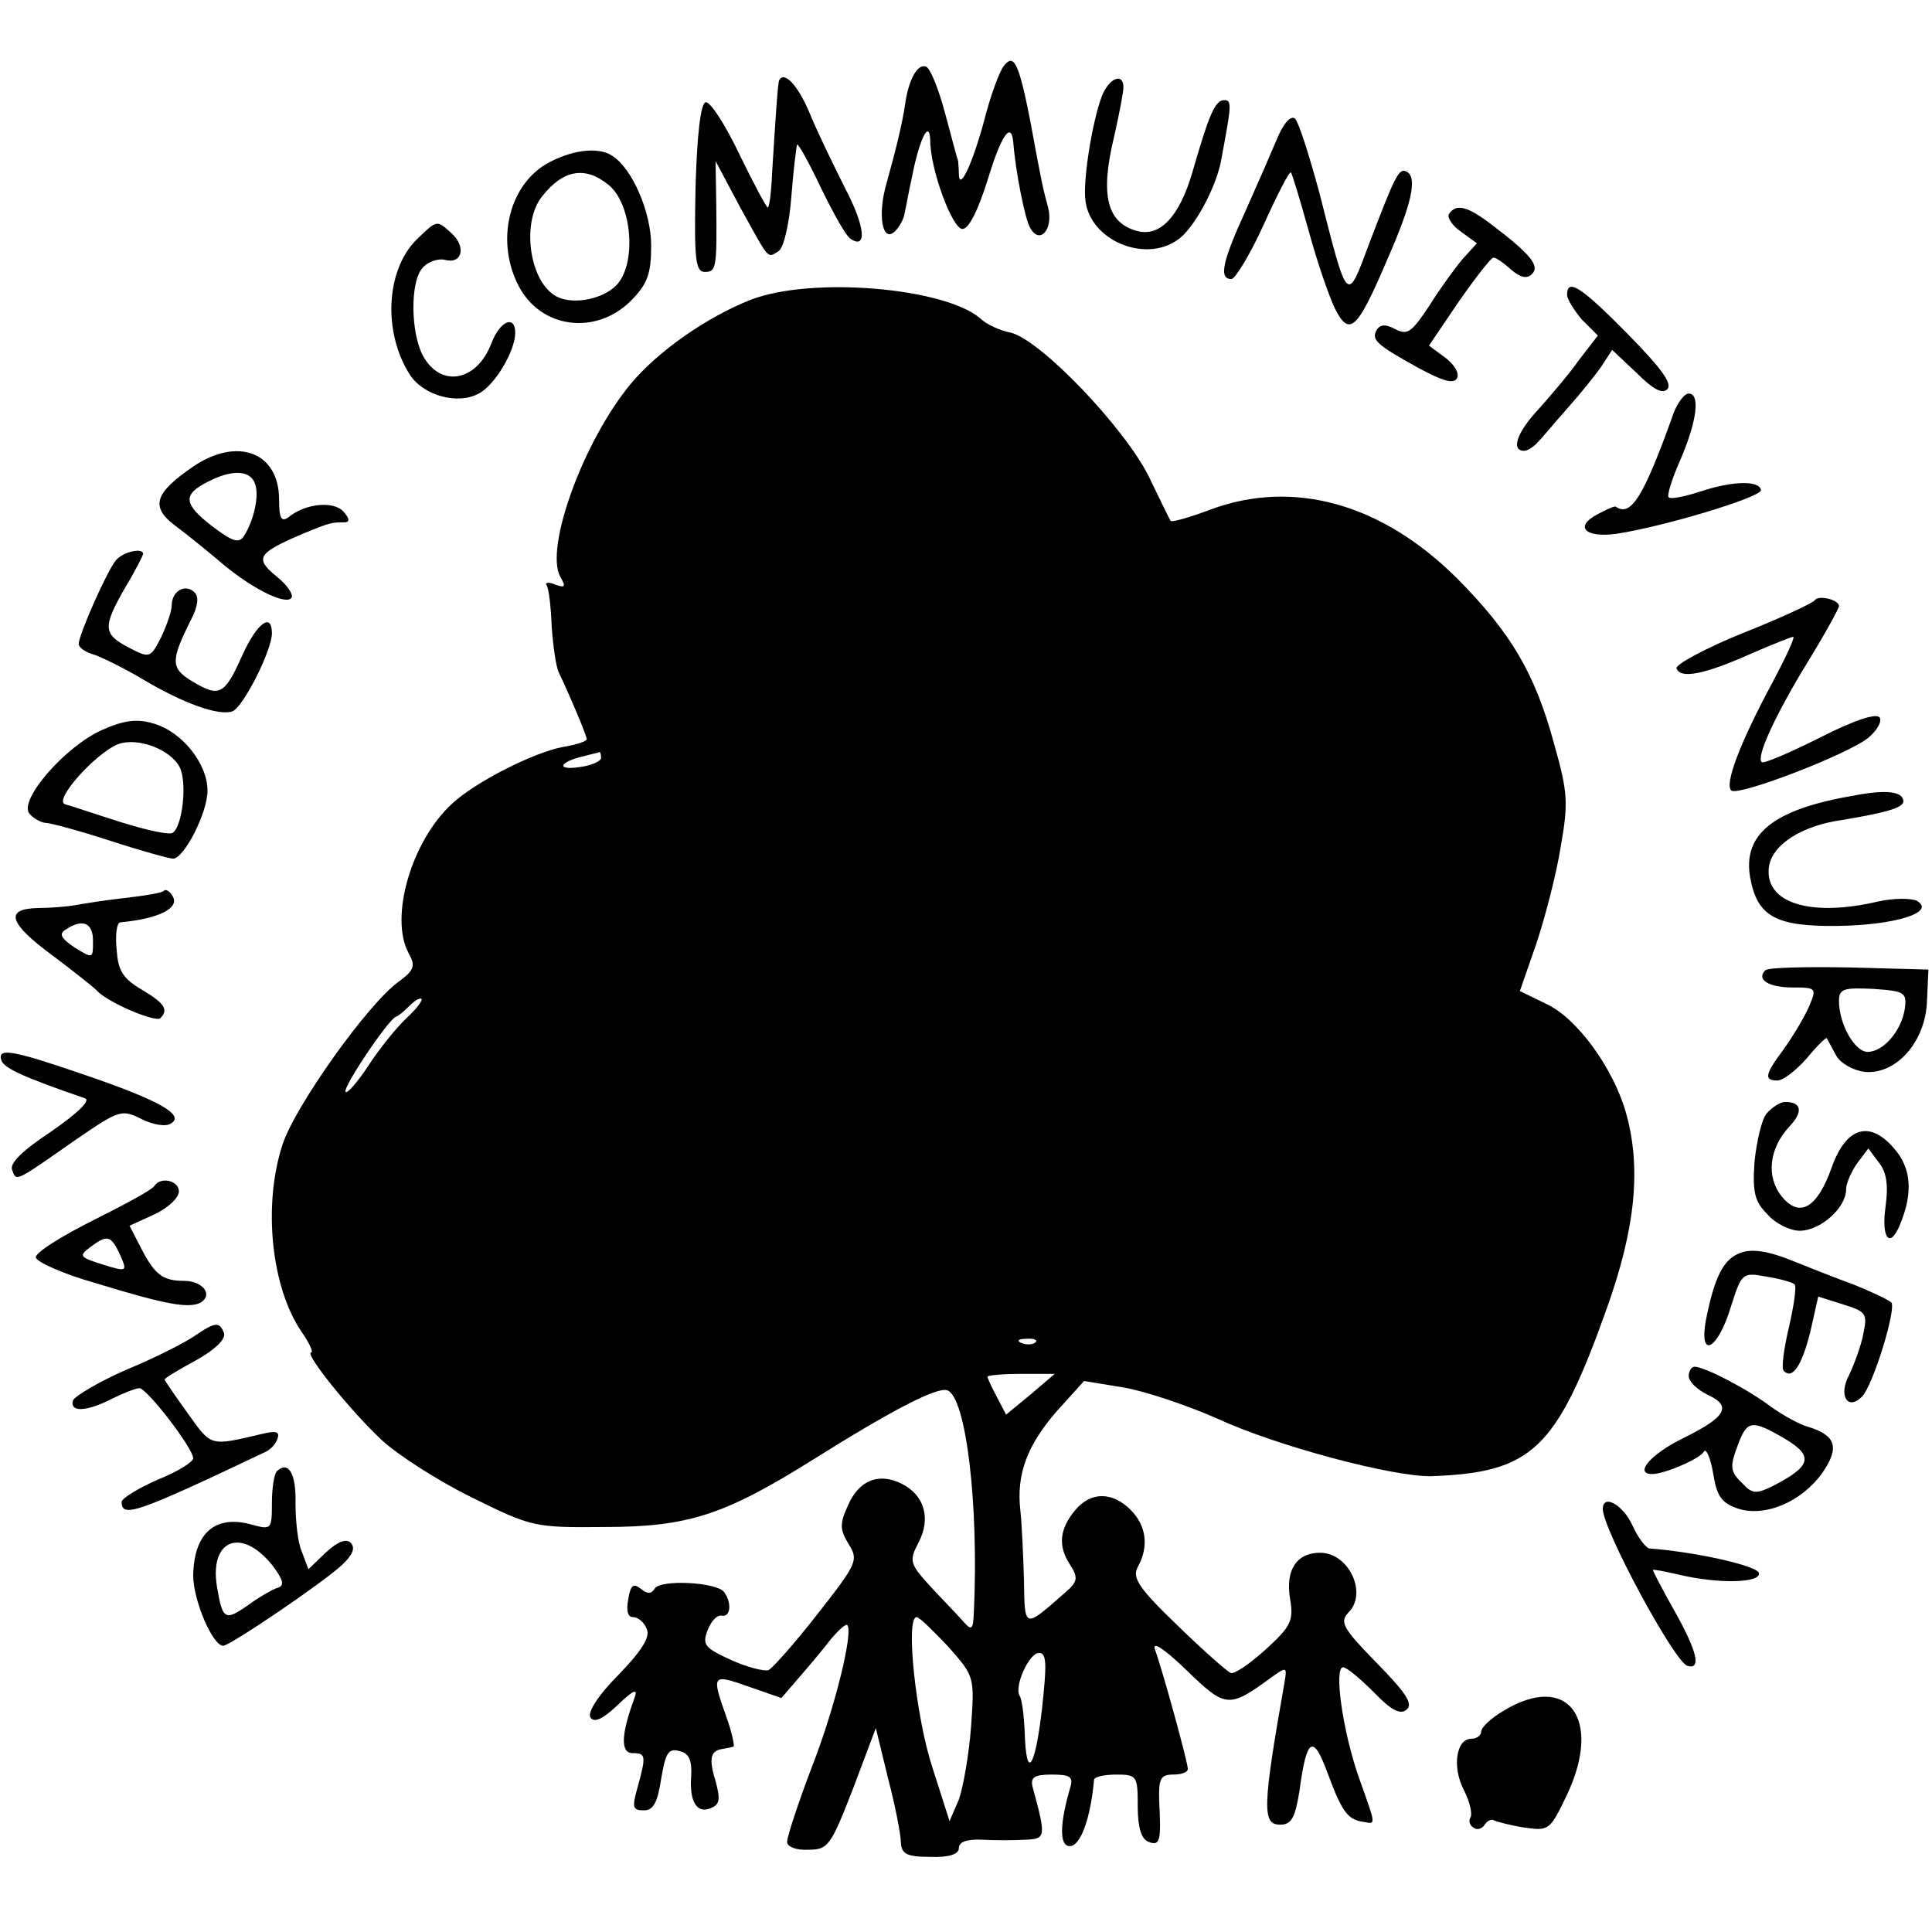 <?xml version="1.0" standalone="no"?>
<!DOCTYPE svg PUBLIC "-//W3C//DTD SVG 20010904//EN"
 "http://www.w3.org/TR/2001/REC-SVG-20010904/DTD/svg10.dtd">
<svg version="1.0" xmlns="http://www.w3.org/2000/svg"
 width="270pt" height="270pt" viewBox="0 0 270 270"
 preserveAspectRatio="xMidYMid meet">
<g transform="translate(0,270) scale(0.1,-0.1)"
fill="#000000" stroke="none">
<path d="M1403 2608 c-6 -7 -19 -42 -28 -78 -17 -62 -35 -99 -35 -72 0 7 -1
14 -1 17 -1 2 -9 32 -18 66 -9 34 -21 64 -27 66 -12 4 -24 -18 -29 -52 -4 -28
-13 -64 -26 -111 -13 -44 -6 -85 12 -67 6 6 12 17 13 24 2 8 6 32 11 54 10 51
24 79 25 49 0 -41 31 -124 45 -124 9 0 22 26 36 71 18 59 32 80 35 51 3 -41
17 -111 24 -121 13 -23 32 -2 25 28 -8 30 -9 34 -25 121 -16 82 -23 96 -37 78z"/>
<path d="M1089 2588 c-2 -3 -5 -50 -10 -130 -1 -27 -4 -48 -6 -48 -2 0 -20 34
-40 75 -20 42 -41 74 -47 72 -7 -2 -12 -47 -14 -120 -2 -100 0 -117 13 -117
16 0 17 5 16 95 l-1 60 34 -64 c42 -76 38 -72 54 -62 7 4 15 37 18 77 3 38 7
70 8 72 2 1 17 -26 34 -62 17 -35 35 -67 41 -70 23 -15 20 18 -8 71 -16 32
-39 79 -50 106 -16 38 -35 58 -42 45z"/>
<path d="M1540 2566 c-14 -37 -27 -120 -23 -147 7 -55 83 -87 129 -54 22 15
52 70 60 108 15 80 16 87 5 87 -13 0 -21 -19 -45 -102 -18 -61 -45 -89 -76
-81 -43 11 -53 50 -33 132 7 31 13 62 13 69 0 21 -20 13 -30 -12z"/>
<path d="M1786 2509 c-8 -19 -28 -65 -45 -103 -33 -72 -38 -96 -20 -96 5 0 26
34 45 76 19 42 36 75 38 73 2 -2 13 -39 25 -82 12 -44 29 -93 37 -109 20 -39
31 -29 73 70 34 77 42 114 27 122 -11 6 -16 -5 -52 -99 -32 -86 -30 -88 -70
69 -14 52 -29 99 -34 104 -5 5 -15 -4 -24 -25z"/>
<path d="M762 2470 c-52 -32 -69 -109 -37 -170 31 -59 107 -69 156 -21 24 24
29 38 29 78 0 46 -26 107 -54 125 -20 14 -60 8 -94 -12z m88 -28 c34 -27 40
-112 11 -141 -21 -21 -66 -28 -87 -13 -35 23 -45 103 -16 138 29 37 60 42 92
16z"/>
<path d="M2025 2401 c-3 -5 5 -17 17 -25 l22 -16 -20 -22 c-11 -13 -32 -42
-47 -66 -24 -36 -30 -41 -47 -32 -13 7 -21 7 -26 -1 -8 -14 0 -21 58 -53 33
-18 49 -23 54 -15 4 7 -3 19 -16 29 l-23 17 42 62 c23 33 45 61 48 61 4 0 15
-8 25 -17 13 -11 22 -13 29 -6 11 11 -1 27 -55 68 -35 27 -51 31 -61 16z"/>
<path d="M582 2365 c-43 -43 -47 -130 -9 -189 19 -29 67 -42 96 -26 22 11 51
59 51 85 0 25 -21 17 -33 -14 -20 -54 -71 -64 -96 -18 -17 32 -18 102 -1 122
7 9 22 14 31 12 25 -7 31 18 10 37 -21 19 -20 19 -49 -9z"/>
<path d="M1049 2281 c-61 -24 -130 -72 -168 -118 -66 -80 -120 -229 -98 -269
8 -14 7 -16 -7 -11 -9 4 -15 3 -12 -1 3 -5 6 -30 7 -58 2 -27 6 -56 10 -64 14
-29 39 -88 39 -93 0 -3 -15 -8 -34 -11 -41 -8 -122 -49 -154 -79 -57 -52 -88
-159 -61 -209 10 -18 8 -24 -14 -40 -43 -31 -144 -173 -162 -227 -28 -85 -16
-201 27 -263 11 -16 16 -28 13 -28 -11 0 55 -82 99 -123 23 -21 79 -57 126
-80 83 -41 87 -42 185 -41 117 0 168 17 291 94 113 71 174 102 188 97 26 -10
44 -158 37 -310 -1 -24 -3 -26 -13 -15 -7 8 -28 30 -46 49 -31 34 -32 37 -18
64 17 33 8 65 -23 81 -33 17 -61 5 -76 -30 -12 -26 -11 -34 1 -54 14 -22 12
-27 -43 -97 -32 -41 -63 -76 -69 -79 -6 -2 -30 4 -52 14 -37 17 -41 21 -33 42
5 13 14 22 20 20 12 -2 14 18 3 33 -10 14 -89 18 -97 5 -5 -8 -10 -8 -20 0
-10 8 -14 4 -17 -15 -3 -16 -1 -25 7 -25 7 0 16 -8 19 -17 5 -11 -8 -31 -40
-64 -28 -28 -43 -52 -39 -59 5 -8 17 -3 38 17 24 23 29 24 23 8 -18 -49 -19
-75 -2 -75 19 0 19 -4 7 -48 -8 -28 -7 -32 9 -32 13 0 19 11 24 44 6 36 10 43
25 39 14 -3 18 -13 17 -34 -3 -37 8 -54 27 -46 13 5 14 12 7 38 -10 32 -7 43
11 45 5 1 11 2 14 3 2 0 -2 20 -10 42 -21 59 -20 60 31 42 l46 -16 25 29 c14
16 34 40 44 53 11 13 21 22 23 20 9 -9 -17 -116 -50 -200 -19 -50 -34 -96 -34
-103 0 -7 13 -12 30 -11 27 0 31 5 62 85 l32 85 17 -70 c10 -38 18 -79 18 -90
1 -16 8 -20 41 -20 27 -1 40 4 40 12 0 9 11 13 33 12 17 -1 44 -1 60 0 29 1
29 4 10 74 -3 13 2 17 27 17 25 0 30 -3 26 -17 -15 -51 -16 -83 -1 -83 15 0
29 38 34 93 1 4 15 7 31 7 29 0 30 -2 30 -44 0 -30 5 -46 15 -50 16 -6 18 0
15 57 -1 31 2 37 19 37 12 0 21 3 21 8 0 9 -35 137 -46 167 -4 12 13 1 44 -29
55 -53 59 -54 119 -10 21 15 22 15 18 -8 -31 -175 -31 -198 -6 -198 16 0 21
10 27 47 10 75 19 80 39 26 20 -54 28 -66 50 -69 18 -3 19 -8 -6 62 -23 66
-35 154 -22 154 5 0 24 -16 43 -35 24 -25 37 -32 46 -24 9 8 -1 23 -42 65 -47
48 -52 57 -40 70 28 27 1 84 -39 84 -33 0 -49 -24 -42 -65 5 -30 1 -38 -34
-70 -22 -20 -44 -35 -49 -33 -5 2 -38 31 -74 66 -55 53 -64 67 -56 82 16 29
12 58 -10 80 -25 25 -55 26 -77 0 -22 -26 -25 -50 -8 -76 12 -19 12 -24 -8
-41 -56 -49 -55 -50 -56 19 -1 35 -3 78 -5 97 -6 51 10 92 51 139 l38 42 55
-9 c30 -5 89 -25 130 -43 84 -39 247 -82 300 -81 141 5 175 37 245 233 41 114
49 199 27 276 -18 62 -68 131 -111 151 l-37 18 23 66 c12 36 28 97 34 135 11
62 10 77 -9 144 -27 100 -61 156 -135 231 -105 105 -229 140 -345 97 -29 -11
-54 -18 -56 -16 -1 1 -15 30 -31 63 -35 69 -150 189 -192 200 -16 3 -35 12
-43 20 -50 43 -236 59 -321 26z m-209 -640 c0 -5 -14 -11 -30 -13 -33 -5 -29
7 5 15 11 3 21 5 23 6 1 0 2 -3 2 -8z m-272 -364 c-14 -13 -38 -43 -53 -66
-15 -23 -30 -40 -32 -37 -5 5 58 99 70 105 4 1 13 9 20 16 7 7 14 11 16 9 2
-2 -7 -14 -21 -27z m879 -453 c-3 -3 -12 -4 -19 -1 -8 3 -5 6 6 6 11 1 17 -2
13 -5z m-7 -73 l-34 -28 -13 25 c-7 13 -13 26 -13 28 0 2 21 4 47 4 l47 0 -34
-29z m-115 -352 c37 -42 37 -42 32 -113 -3 -39 -11 -84 -17 -101 l-13 -30 -24
75 c-23 70 -38 210 -22 210 4 0 23 -19 44 -41z m131 -89 c-10 -84 -22 -98 -24
-30 -1 23 -4 46 -7 50 -8 13 13 60 27 60 11 0 11 -16 4 -80z"/>
<path d="M2190 2288 c0 -6 10 -22 21 -35 l22 -22 -27 -35 c-14 -20 -40 -50
-56 -68 -30 -32 -39 -58 -20 -58 5 0 14 6 20 13 6 6 24 28 41 47 17 19 38 45
47 58 l15 23 34 -32 c23 -23 36 -30 43 -23 8 8 -10 31 -55 77 -65 66 -85 79
-85 55z"/>
<path d="M2339 2123 c-42 -118 -60 -146 -81 -131 -2 1 -13 -4 -26 -11 -32 -17
-17 -33 27 -27 66 10 202 51 202 61 -2 14 -40 13 -85 -2 -22 -7 -41 -11 -44
-8 -3 2 5 27 17 54 23 54 27 91 11 91 -6 0 -15 -12 -21 -27z"/>
<path d="M270 2048 c-54 -37 -60 -56 -26 -82 15 -11 42 -33 60 -48 42 -37 93
-64 103 -54 4 4 -5 18 -20 30 -32 26 -27 33 36 60 39 16 40 16 58 16 8 0 8 5
-1 15 -13 15 -53 12 -77 -8 -10 -7 -13 -1 -13 25 0 66 -58 88 -120 46z m86
-23 c7 -16 -1 -52 -15 -74 -7 -11 -16 -8 -45 14 -40 31 -41 44 -5 62 33 17 58
16 65 -2z"/>
<path d="M162 1917 c-12 -14 -52 -104 -52 -117 0 -5 10 -12 22 -15 11 -4 42
-19 67 -34 57 -34 107 -52 126 -45 15 6 55 85 55 109 0 30 -21 14 -41 -30 -25
-56 -32 -60 -69 -38 -32 19 -32 29 -3 87 10 19 11 32 5 38 -13 13 -32 2 -32
-18 0 -8 -7 -28 -15 -45 -15 -29 -16 -29 -45 -14 -36 19 -37 28 -5 84 14 23
25 45 25 47 0 9 -28 3 -38 -9z"/>
<path d="M2536 1861 c-3 -4 -48 -25 -101 -46 -52 -21 -94 -44 -92 -49 5 -15
38 -9 103 20 30 13 57 24 60 24 3 0 -10 -28 -28 -62 -47 -87 -69 -146 -58
-153 12 -7 163 51 191 74 12 10 19 22 16 28 -4 7 -35 -3 -84 -28 -42 -21 -79
-37 -81 -34 -8 7 19 66 65 141 24 39 43 74 43 77 0 9 -29 16 -34 8z"/>
<path d="M143 1680 c-52 -23 -117 -98 -102 -117 6 -7 17 -13 23 -13 6 0 47
-11 90 -25 43 -14 83 -25 88 -25 15 0 48 64 48 95 0 38 -36 83 -76 94 -23 7
-42 4 -71 -9z m108 -52 c11 -21 4 -84 -10 -92 -5 -3 -37 4 -72 15 -35 11 -70
23 -78 25 -17 5 42 71 74 84 27 10 73 -7 86 -32z"/>
<path d="M2590 1588 c-112 -19 -155 -54 -144 -115 10 -54 36 -68 122 -67 80 1
138 19 111 35 -8 4 -33 4 -55 -1 -94 -22 -158 -2 -152 48 4 31 45 58 102 66
60 10 86 17 86 26 0 14 -24 17 -70 8z"/>
<path d="M229 1455 c-3 -3 -28 -7 -55 -10 -27 -3 -58 -8 -69 -10 -11 -2 -35
-4 -52 -4 -47 -1 -41 -21 20 -66 28 -21 57 -44 62 -49 15 -17 82 -45 89 -39
12 12 6 21 -26 40 -27 16 -33 27 -35 56 -2 20 0 37 5 38 54 5 84 20 73 37 -4
7 -10 10 -12 7z m-99 -70 c0 -25 0 -25 -26 -9 -19 13 -22 19 -12 25 24 16 38
9 38 -16z"/>
<path d="M2467 1344 c-13 -13 5 -24 38 -24 34 0 34 -1 23 -27 -7 -16 -23 -42
-35 -59 -27 -36 -28 -44 -9 -44 8 0 26 14 41 31 14 17 27 30 28 28 1 -2 7 -13
13 -24 6 -11 24 -21 40 -23 44 -4 85 42 87 99 l2 44 -111 3 c-60 1 -113 0
-117 -4z m195 -54 c-5 -31 -30 -60 -52 -60 -18 0 -40 39 -40 71 0 17 6 19 48
17 44 -3 47 -5 44 -28z"/>
<path d="M2 1218 c4 -11 30 -23 117 -53 8 -3 -11 -21 -47 -46 -41 -27 -59 -45
-55 -54 6 -17 4 -17 90 43 60 41 63 42 91 28 16 -8 34 -11 41 -6 20 12 -18 33
-124 69 -99 34 -119 37 -113 19z"/>
<path d="M2469 1144 c-7 -8 -14 -39 -17 -67 -3 -43 0 -56 18 -74 11 -13 32
-23 45 -23 29 0 65 32 65 58 0 9 8 26 16 37 l15 20 15 -20 c11 -14 13 -32 9
-62 -6 -43 6 -59 20 -25 19 45 16 80 -8 107 -34 40 -67 30 -87 -26 -20 -57
-45 -72 -70 -41 -22 27 -18 67 11 98 19 20 17 34 -6 34 -7 0 -18 -7 -26 -16z"/>
<path d="M216 1043 c-2 -5 -41 -26 -85 -48 -44 -22 -81 -45 -81 -52 0 -6 37
-23 83 -36 101 -31 132 -36 148 -27 17 11 2 30 -24 30 -30 0 -41 9 -60 46
l-16 31 35 16 c19 9 34 23 34 32 0 15 -25 21 -34 8z m-48 -97 c10 -23 10 -24
-25 -13 -32 10 -33 12 -17 24 24 18 29 17 42 -11z"/>
<path d="M2432 949 c-24 -9 -36 -34 -48 -94 -10 -56 17 -41 35 19 15 47 16 48
49 42 19 -3 37 -8 40 -11 3 -2 -1 -30 -8 -60 -7 -30 -11 -58 -7 -61 12 -12 25
7 37 55 l11 49 35 -11 c32 -10 34 -13 28 -41 -3 -17 -13 -43 -20 -58 -15 -28
-2 -50 18 -30 16 16 49 125 41 132 -5 4 -28 15 -53 25 -25 9 -65 25 -90 35
-31 12 -52 15 -68 9z"/>
<path d="M272 833 c-13 -9 -56 -31 -95 -47 -39 -17 -72 -37 -75 -43 -5 -17 19
-16 54 2 16 8 34 15 39 15 11 -1 75 -84 75 -98 0 -5 -22 -19 -50 -30 -27 -12
-50 -26 -50 -31 0 -23 22 -15 199 69 8 3 17 12 19 20 3 9 -2 11 -22 6 -73 -17
-70 -18 -103 28 -18 25 -33 47 -33 48 0 2 20 14 44 27 27 15 42 30 39 38 -6
16 -12 16 -41 -4z"/>
<path d="M2360 777 c0 -8 12 -19 26 -26 35 -16 27 -31 -34 -61 -45 -22 -69
-50 -43 -50 17 0 66 21 72 31 3 6 9 -7 13 -29 5 -32 11 -42 34 -50 38 -13 90
9 119 50 24 35 19 52 -20 64 -12 3 -35 16 -52 28 -33 25 -93 56 -107 56 -4 0
-8 -6 -8 -13z m135 -88 c40 -24 36 -38 -16 -65 -24 -12 -30 -12 -43 2 -19 18
-19 24 -6 58 12 31 19 32 65 5z"/>
<path d="M387 644 c-4 -4 -7 -24 -7 -45 0 -36 -1 -37 -27 -30 -52 15 -82 -11
-83 -71 0 -34 27 -98 42 -98 9 0 138 87 166 113 15 14 19 24 12 31 -6 6 -18 2
-35 -14 l-24 -23 -9 24 c-6 13 -9 44 -9 68 1 42 -10 60 -26 45z m-6 -132 c15
-20 17 -28 7 -31 -7 -2 -26 -13 -41 -24 -33 -23 -36 -21 -44 27 -10 65 35 82
78 28z"/>
<path d="M2240 591 c0 -28 99 -212 118 -219 20 -6 14 20 -18 77 -17 30 -30 55
-30 57 0 1 17 -2 38 -7 56 -13 114 -11 110 3 -4 10 -87 29 -153 34 -5 1 -16
15 -24 33 -13 28 -41 44 -41 22z"/>
<path d="M2101 309 c-17 -10 -31 -23 -31 -29 0 -5 -6 -10 -14 -10 -21 0 -27
-40 -10 -72 8 -16 12 -33 9 -38 -3 -5 -1 -11 4 -14 5 -4 12 -2 16 4 4 6 9 8
13 6 4 -2 23 -7 42 -10 35 -5 36 -4 60 46 50 106 1 172 -89 117z"/>
</g>
</svg>
